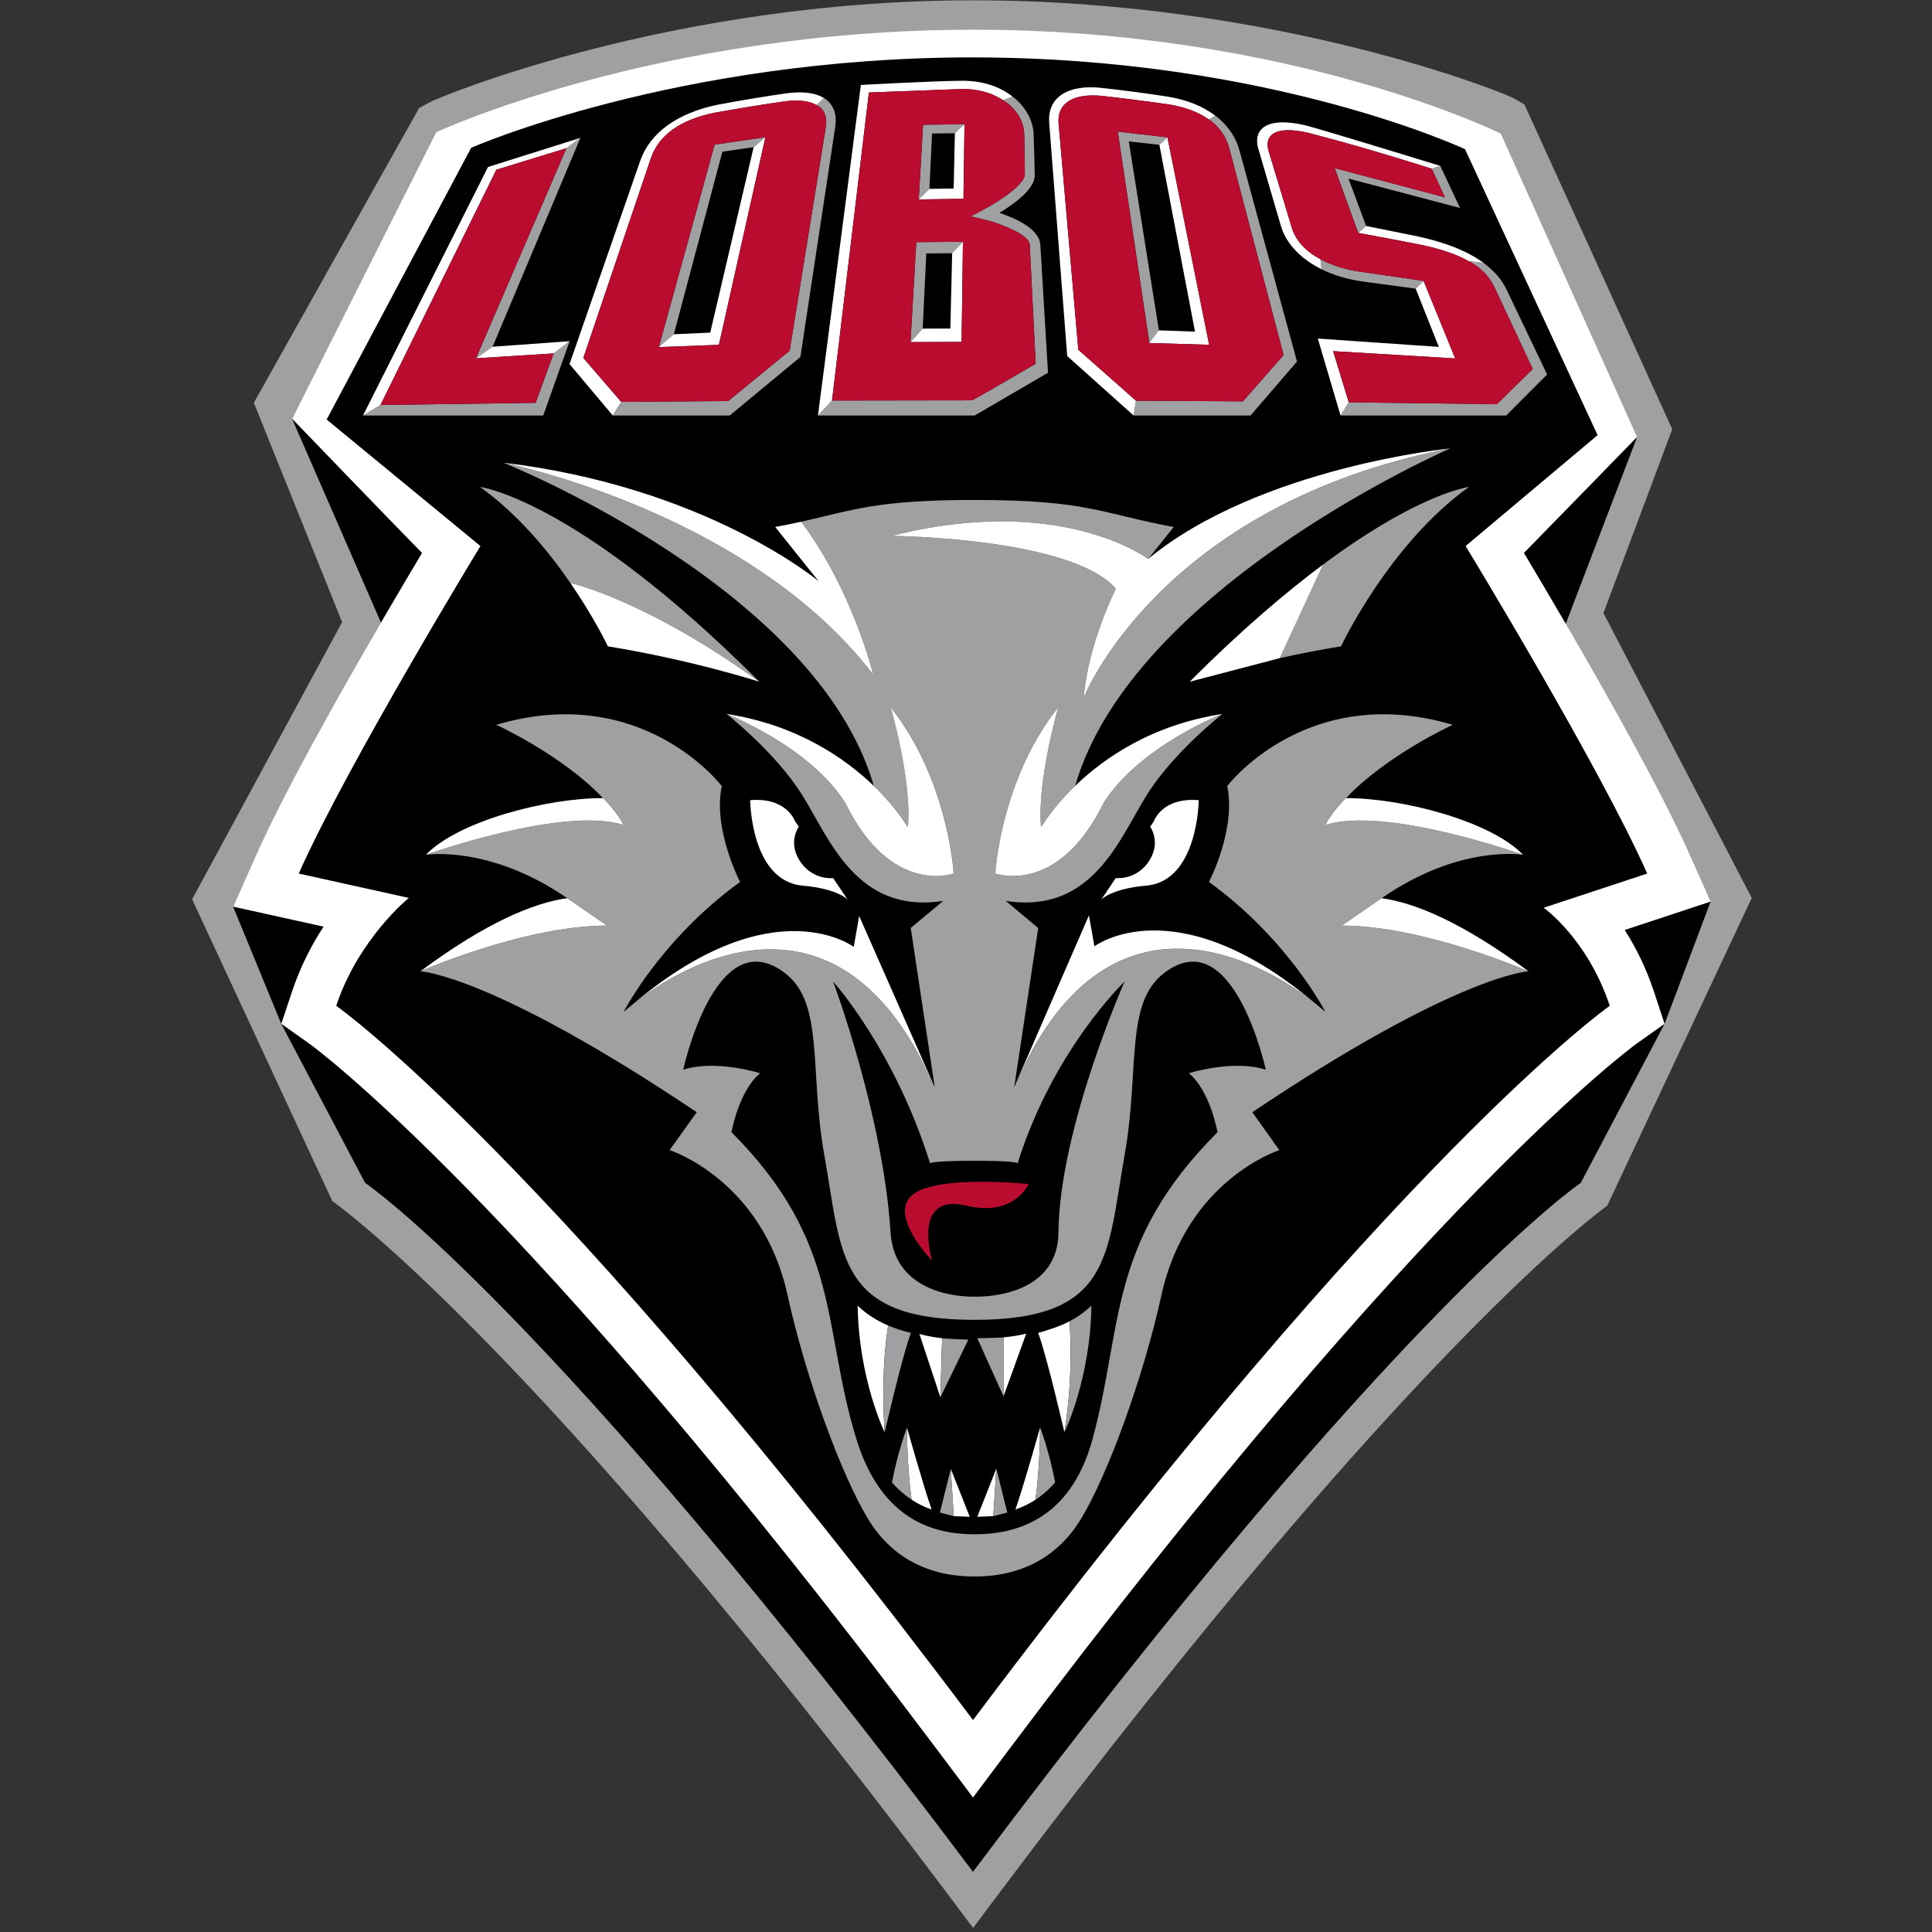 <?xml version="1.0" encoding="UTF-8" standalone="no"?>
<svg width="250px" height="250px" viewBox="0 0 250 250" version="1.1" xmlns="http://www.w3.org/2000/svg" xmlns:xlink="http://www.w3.org/1999/xlink">
    <rect x="0" y="0" width="250" height="250" fill="#333333" stroke="none"/>
    <!-- Generator: Sketch 47.1 (45422) - http://www.bohemiancoding.com/sketch -->
    <title>NMEX</title>
    <desc>Created with Sketch.</desc>
    <defs></defs>
    <g id="Page-1" stroke="none" stroke-width="1" fill="none" fill-rule="evenodd">
        <g id="NMEX" fill-rule="nonzero">
            <g id="Group" transform="translate(24, 0)">
                <path d="M183.486,170.185 L192.387,193.982 L173.257,236.004 L171.836,236.818 C170.737,237.447 141.145,249.475 101.921,249.475 C62.707,249.475 32.697,236.897 31.575,236.277 L30.234,235.534 L8.848,197.399 L20.269,169.015 L0.862,133.15 L18.998,94.1 C19.235,93.942 44.918,75.989 98.434,4.686 L101.921,0.041 L105.4,4.686 C158.916,75.989 183.97,93.489 183.97,93.489 L202.677,133.321 L183.486,170.185 L183.486,170.185 Z" id="Shape" fill="#9FA0A2" transform="translate(101.77, 124.758) scale(-1, 1) rotate(-180) translate(-101.77, -124.758) "></path>
                <path d="M186.256,116.108 C188.455,116.838 197.365,119.775 197.365,119.775 L194.656,125.849 C191.067,133.932 184.106,146.313 178.622,155.737 C176.511,159.361 174.611,162.563 173.213,164.898 C175.447,167.159 187.848,179.891 187.848,179.891 L170.2,219.182 C170.2,219.182 143.11,232.627 102.014,232.627 C60.917,232.627 32.455,219.367 32.455,219.367 L13.804,182.257 C13.804,182.257 26.791,168.777 30.612,164.898 C29.236,162.598 27.371,159.454 25.304,155.896 C19.798,146.449 12.78,133.976 9.169,125.849 L6.179,119.125 C6.179,119.125 15.92,116.965 17.863,116.539 C16.337,114.19 14.873,111.389 13.809,108.2 L12.401,103.969 L16.056,101.383 C16.329,101.185 43.7,81.408 97.101,10.258 L101.917,3.846 L106.724,10.258 C160.13,81.408 187.505,101.185 187.774,101.383 L191.41,103.96 L190.021,108.2 C188.974,111.331 187.637,113.957 186.256,116.108" id="Shape" fill="#FFFFFF" transform="translate(101.772, 118.236) scale(-1, 1) rotate(-180) translate(-101.772, -118.236) "></path>
                <path d="M101.908,7.424 C63.532,7.424 36.966,19.127 36.966,19.127 L18.269,54.29 L38.169,70.658 C38.169,70.658 20.904,98.989 14.655,113.037 L28.899,116.191 C28.899,116.191 22.408,121.44 19.506,130.148 C19.506,130.148 46.972,149.381 101.908,222.578 C156.841,149.379 184.304,130.148 184.304,130.148 C181.402,121.44 175.749,117.462 175.749,117.462 L189.149,113.037 C182.908,98.99 165.648,70.658 165.648,70.658 L182.729,56.307 L165.571,19.304 C165.571,19.304 140.277,7.43 101.906,7.43 L101.908,7.424 Z M13.795,54.187 L25.291,80.546 C27.363,76.988 29.227,73.851 30.603,71.551 C26.782,67.668 13.796,54.186 13.796,54.186 L13.795,54.187 Z M187.84,56.547 C187.84,56.547 175.437,69.284 173.203,71.549 C174.602,73.884 176.5,77.085 178.611,80.709 L187.839,56.548 L187.84,56.547 Z M197.35,116.669 C197.35,116.669 188.444,119.609 186.245,120.339 C187.622,122.489 188.962,125.114 190.004,128.241 L191.399,132.481 L197.35,116.669 L197.35,116.669 Z M191.399,132.481 L187.764,135.058 C187.496,135.256 160.121,155.037 106.716,226.19 L101.906,232.602 L97.089,226.19 C43.687,155.042 16.312,135.258 16.037,135.061 L12.39,132.479 L23.247,153.065 C23.247,153.065 46.968,169.013 101.903,242.213 C156.835,169.014 180.551,153.065 180.551,153.065 L191.394,132.484 L191.399,132.481 Z M12.391,132.474 L13.799,128.248 C14.864,125.059 16.327,122.254 17.853,119.905 C15.91,119.479 6.165,117.322 6.165,117.322 L12.39,132.474 L12.391,132.474 Z" id="Shape" fill="#000000" transform="translate(101.757, 124.819) rotate(-360) translate(-101.757, -124.819) "></path>
                <path d="M107.027,12.495 L105.804,12.97 C106.125,13.19 106.453,13.4 106.738,13.664 C107.816,14.662 108.45,15.904 108.525,17.161 C108.525,17.175 108.532,17.196 108.532,17.196 C108.558,17.798 108.615,22.473 108.615,22.522 C108.676,23.757 105.484,25.969 103.255,27.126 C102.705,27.42 102.153,27.708 101.599,27.998 C102.206,28.144 102.817,28.286 103.42,28.431 C105.808,29.003 109.176,30.453 109.247,31.64 L110.016,47.068 C110.016,47.068 101.926,51.802 101.764,51.802 C101.601,51.802 83.671,51.83 83.671,51.83 L81.843,53.768 L102.114,53.768 L111.61,48.236 C111.61,48.236 110.621,31.679 110.621,31.675 C110.48,29.603 107.379,28.222 105.316,27.545 C107.216,26.402 110.002,24.427 109.892,22.597 C109.892,22.422 109.783,17.874 109.748,17.258 C109.656,15.684 108.869,14.14 107.549,12.922 C107.382,12.772 107.207,12.637 107.027,12.496 L107.027,12.495 Z M82.633,12.695 L81.651,13.588 C81.831,13.694 82.025,13.786 82.166,13.918 C82.791,14.503 83.03,15.337 82.867,16.406 C80.409,31.591 78.181,45.384 78.181,45.384 L70.231,51.898 L56.385,52.001 L55.306,53.767 L70.423,53.767 L79.569,46.195 C79.569,46.195 83.462,20.467 84.091,16.337 C84.297,14.961 83.962,13.834 83.135,13.073 C82.986,12.932 82.814,12.809 82.634,12.695 L82.633,12.695 Z M133.292,14.99 L132.384,15.444 C132.538,15.554 132.71,15.652 132.851,15.767 C133.964,16.69 134.722,17.866 135.091,19.278 C136.56,24.881 142.1,45.948 142.1,45.948 L136.834,51.932 L122.997,51.851 L122.701,53.769 L137.818,53.769 L143.831,46.78 C143.831,46.78 137.445,23.355 136.403,19.52 C135.937,17.813 134.983,16.367 133.558,15.198 C133.474,15.119 133.379,15.059 133.291,14.988 L133.292,14.99 Z M100.81,16.069 L95.444,16.145 L94.887,25.806 L96.268,24.439 L96.605,17.278 L99.567,17.237 L100.81,16.069 L100.81,16.069 Z M120.641,17.031 L124.73,44.388 L125.96,42.745 L122.064,18.302 L126.035,18.742 L127.073,17.773 L120.641,17.031 L120.641,17.031 Z M75.049,17.753 L68.474,18.715 L61.252,44.917 L63.196,43.254 L69.477,19.629 L73.517,19.045 L75.05,17.753 L75.049,17.753 Z M51.103,17.842 L49.295,19.175 L37.593,46.367 L39.744,44.869 L51.102,17.842 L51.103,17.842 Z M162.368,21.463 L161.257,21.821 L162.966,25.532 L148.707,21.752 L151.754,30.129 L152.778,29.242 L150.487,23.106 L164.933,26.913 L162.368,21.463 L162.368,21.463 Z M100.607,31.283 L94.567,31.331 L93.818,44.271 L95.398,42.525 L95.859,32.795 L99.205,32.767 L100.607,31.283 L100.607,31.283 Z M146.857,33.537 L146.994,34.836 C148.652,35.654 150.565,36.212 152.663,36.471 L159.191,37.351 L160.215,36.354 C160.215,36.354 154.848,35.551 152.196,35.186 C150.19,34.918 148.348,34.346 146.857,33.537 L146.857,33.537 Z M166.055,33.798 C166.315,33.943 166.589,34.086 166.818,34.245 C167.983,35.041 168.83,35.997 169.402,37.207 C169.411,37.224 174.335,47.748 174.335,47.748 L169.69,52.304 L150.533,52.056 L149.468,53.768 L170.9,53.768 L176.198,48.456 C176.198,48.456 172.65,41.018 170.996,37.57 C170.345,36.189 169.347,35.034 167.966,34.018 L166.056,33.798 L166.055,33.798 Z M49.709,44.154 L47.641,45.735 L45.312,52.125 L25.233,52.407 L22.973,53.768 L46.294,53.768 L49.709,44.154 L49.709,44.154 Z M163.631,58.028 C126.04,65.368 116.238,90.257 116.238,90.257 C116.805,83.229 120.402,76.17 120.402,76.17 C114.549,69.52 91.35,69.346 91.35,69.346 C113.325,63.783 124.566,72.335 124.566,72.335 L127.878,68.192 C118.41,66.442 116.816,64.694 102.097,64.694 C89.299,64.694 86.41,66.016 79.668,67.512 C86.366,76.4 89,87.309 89,87.309 C72.82,66.146 41.128,59.87 41.128,59.87 C41.128,59.87 81.65,76.011 89.077,101.7 C91.9,104.423 93.2,106.627 93.2,106.627 L93.482,107.012 C94.045,101.112 91.258,91.521 91.258,91.521 C98.756,100.981 99.408,113.036 99.408,113.036 C99.408,113.036 91.331,116.024 85.39,103.904 C80.785,96.594 70.155,92.444 70.019,92.387 C70.088,92.444 76.34,97.332 79.824,102.907 C83.329,108.519 86.844,118.326 98.054,116.575 L93.849,120.08 L96.955,140.688 L95.237,137.088 C82.162,112.213 61.689,126.917 58.24,129.652 C58.068,129.789 57.045,130.641 56.694,130.944 C56.694,130.944 61.501,121.541 71.77,114.122 C71.77,114.122 68.216,107.348 69.399,101.719 C69.399,101.719 59.151,88.181 40.223,93.789 C40.223,93.789 48.763,97.702 54.027,103.279 C54.027,103.279 55.879,105.089 56.666,106.756 C48.842,104.262 31.104,110.611 31.104,110.611 C31.104,110.611 39.357,109.292 49.41,116.232 L54.556,119.778 C43.896,119.778 30.404,125.688 30.404,125.688 C30.404,125.688 39.514,126.045 66.155,143.919 L62.651,148.825 C62.651,148.825 74.64,152.65 77.912,167.598 C80.221,178.158 84.883,191.011 88.48,196.804 C91.097,201.008 95.526,203.992 102.004,203.992 C102.043,203.992 102.065,203.985 102.1,203.985 C102.13,203.985 102.161,203.992 102.196,203.992 C108.669,203.992 113.102,201.008 115.719,196.804 C119.321,191.012 123.974,178.158 126.287,167.598 C129.564,152.65 141.542,148.825 141.542,148.825 L138.051,143.919 C164.688,126.045 173.796,125.688 173.796,125.688 C173.796,125.688 160.307,119.778 149.643,119.778 L154.783,116.232 C164.871,109.217 173.095,110.611 173.095,110.611 C173.095,110.611 155.354,104.262 147.526,106.756 C148.314,105.089 150.172,103.279 150.172,103.279 C155.436,97.702 163.983,93.789 163.983,93.789 C145.056,88.181 134.801,101.719 134.801,101.719 C135.984,107.348 132.437,114.122 132.437,114.122 C142.696,121.542 147.506,130.944 147.506,130.944 C146.956,130.465 146.411,130.012 145.87,129.577 C142.132,126.63 121.759,112.223 108.894,137.177 L107.238,140.689 L110.344,120.08 L106.139,116.576 C117.358,118.326 120.864,108.519 124.369,102.908 C127.878,97.3 134.181,92.387 134.181,92.387 C134.181,92.387 123.448,96.551 118.817,103.904 C112.871,116.025 104.799,113.037 104.799,113.037 C104.799,113.037 105.439,100.981 112.942,91.521 C112.942,91.521 110.154,101.11 110.709,107.017 L111.004,106.632 C111.004,106.632 112.301,104.423 115.12,101.705 C122.57,75.915 163.632,58.035 163.632,58.035 L163.631,58.028 Z M38.11,63.01 C43.018,66.52 46.989,71.341 49.812,75.448 C49.812,75.448 59.387,77.498 74.261,88.216 C50.587,64.538 38.111,63.01 38.111,63.01 L38.11,63.01 Z M166.083,63.01 C166.083,63.01 162.214,63.486 154.711,67.986 C152.609,69.248 150.221,70.819 147.551,72.789 C147.27,73.004 147.208,73.043 147.208,73.043 L141.607,85.158 C144.022,84.626 146.698,84.095 149.53,83.633 C149.53,83.633 155.749,70.395 166.084,63.011 L166.083,63.01 Z" id="Shape" fill="#9FA0A2" transform="translate(99.585, 108.244) rotate(-360) translate(-99.585, -108.244) "></path>
                <path d="M74.442,124.478 C67.62,123.558 64.409,138.421 64.409,138.421 C68.618,137.057 74.352,138.874 74.352,138.874 C71.582,141.188 70.655,146.509 70.655,146.509 C84.983,160.846 82.361,171.875 86.838,186.284 C90.101,196.799 96.936,198.536 102.099,198.536 C107.262,198.536 114.465,196.799 117.354,186.284 C121.356,171.74 119.211,160.847 133.543,146.509 C133.543,146.509 132.621,141.188 129.846,138.874 C129.846,138.874 135.585,137.057 139.789,138.421 C139.789,138.421 135.599,119.01 126.61,125.928 C121.512,129.851 123.501,138.433 121.518,149.512 C119.209,162.459 119.901,170.787 102.099,170.787 C84.293,170.787 84.983,162.459 82.674,149.512 C80.695,138.433 82.69,129.851 77.589,125.928 C76.466,125.063 75.416,124.609 74.442,124.478 L74.442,124.478 Z M83.807,127.013 C83.807,127.013 90.281,144.333 91.235,159.462 C91.79,168.245 102.106,167.784 102.106,167.784 C102.106,167.784 112.883,168.254 112.963,159.462 C113.099,145.96 121.524,127.013 121.524,127.013 C121.524,127.013 112.309,135.772 107.679,150.535 C107.635,150.439 107.009,150.206 102.106,150.206 C96.82,150.206 96.374,150.477 96.361,150.556 C91.739,135.779 83.807,127.013 83.807,127.013 L83.807,127.013 Z" id="Shape" fill="#000000" transform="translate(102.099, 161.486) rotate(-360) translate(-102.099, -161.486) "></path>
                <path d="M100.642,10.448 C96.442,10.483 87.394,10.997 87.394,10.997 L81.842,53.767 L83.664,51.832 L88.438,11.969 L100.629,11.514 C102.625,11.522 104.405,12.042 105.803,12.97 L107.026,12.496 C105.36,11.186 103.132,10.462 100.643,10.448 L100.642,10.448 Z M116.817,11.3 C113.447,11.409 111.543,13.08 111.767,15.897 C113.095,33.137 114.096,46.071 114.096,46.071 L122.692,53.768 L122.995,51.85 L115.532,45.253 C115.532,45.253 113.511,22.027 112.983,15.98 C112.75,13.389 114.82,12.061 118.501,12.399 C121.412,12.72 124.344,13.095 127.317,13.526 C129.406,13.865 131.093,14.524 132.382,15.443 L133.282,14.989 C131.689,13.766 129.609,12.914 127.09,12.501 C124.153,12.052 121.24,11.665 118.348,11.353 C117.809,11.304 117.299,11.283 116.817,11.298 L116.817,11.3 Z M79.257,11.953 C78.788,11.961 78.287,12.006 77.759,12.076 C74.813,12.503 71.829,12.991 68.799,13.567 C63.658,14.632 60.113,17.192 58.856,20.776 C53.939,34.915 49.696,47.109 49.696,47.109 L55.296,53.767 L56.382,52.001 L51.483,46.319 C51.483,46.319 58.358,25.977 60.209,20.515 C61.238,17.472 64.047,15.475 68.524,14.578 C71.571,14.028 74.582,13.541 77.546,13.114 C79.349,12.877 80.725,13.056 81.648,13.588 L82.63,12.696 C81.8,12.181 80.663,11.929 79.256,11.954 L79.257,11.953 Z M141.754,15.835 C139.077,15.921 138.289,17.423 138.827,19.257 L141.761,29.276 C142.192,30.754 143.191,32.175 144.647,33.344 C145.346,33.916 146.139,34.405 146.997,34.836 L146.859,33.537 C146.323,33.242 145.815,32.922 145.375,32.575 C144.258,31.678 143.524,30.654 143.176,29.524 C143.172,29.515 140.153,19.518 140.153,19.518 C139.616,17.733 140.656,16.079 145.423,17.223 C145.423,17.223 148.905,18.131 152.652,19.209 C156.456,20.308 161.255,21.827 161.255,21.827 L162.368,21.463 C162.368,21.463 147.707,16.956 145.086,16.261 C143.753,15.935 142.646,15.806 141.754,15.835 L141.754,15.835 Z M100.806,16.069 L99.562,17.237 L99.404,24.397 L96.264,24.439 L94.883,25.806 L100.675,25.724 L100.806,16.069 L100.806,16.069 Z M75.045,17.752 L73.519,19.044 L67.905,43.04 L63.192,43.253 L61.247,44.916 L69.025,44.621 L75.045,17.752 L75.045,17.752 Z M127.068,17.773 L126.024,18.742 L130.634,42.917 L125.955,42.745 L124.718,44.387 L132.462,44.614 L127.068,17.773 L127.068,17.773 Z M51.104,17.842 L39.149,21.608 L22.973,53.766 L25.233,52.408 L40.225,21.965 L49.292,19.175 L51.104,17.842 L51.104,17.842 Z M152.772,29.242 L151.748,30.135 C151.748,30.135 157.088,31.12 159.801,31.661 C162.493,32.223 164.533,32.931 166.054,33.798 L167.964,34.018 C167.837,33.921 167.702,33.826 167.566,33.729 C165.569,32.374 162.942,31.348 159.327,30.561 L152.772,29.242 L152.772,29.242 Z M100.604,31.283 L99.209,32.767 L98.976,42.511 L95.396,42.525 L93.822,44.27 L100.432,44.243 L100.604,31.283 L100.604,31.283 Z M160.213,36.354 L159.189,37.35 L162.185,44.889 L146.525,43.81 L149.466,53.767 L150.531,52.056 L148.504,45.438 L164.301,46.38 L160.213,36.354 L160.213,36.354 Z M49.707,44.153 L39.736,44.868 L37.592,46.366 L47.639,45.734 L49.707,44.153 L49.707,44.153 Z M163.629,58.028 C163.629,58.028 138.985,60.462 124.563,72.328 C124.563,72.328 113.322,63.782 91.347,69.346 C91.347,69.346 114.546,69.52 120.399,76.17 C120.399,76.17 116.802,83.236 116.235,90.264 C116.235,90.264 126.035,65.368 163.628,58.028 L163.629,58.028 Z M41.126,59.869 C41.126,59.869 72.82,66.15 88.998,87.308 C88.998,87.308 86.364,76.399 79.667,67.511 C78.651,67.735 77.549,67.967 76.313,68.191 L81.921,75.2 C81.921,75.2 67.41,63.022 41.124,59.869 L41.126,59.869 Z M147.21,73.046 C142.359,76.661 136.584,81.564 129.935,88.219 L141.608,85.161 L147.209,73.047 L147.21,73.046 Z M49.812,75.444 C52.935,79.978 54.657,83.635 54.657,83.635 C65.603,85.416 74.261,88.218 74.261,88.218 C59.388,77.501 49.813,75.444 49.813,75.444 L49.812,75.444 Z M112.946,91.51 C105.444,100.97 104.79,113.033 104.79,113.033 C104.79,113.033 112.864,116.021 118.814,103.9 C123.44,96.547 134.179,92.383 134.179,92.383 C124.974,93.799 118.776,98.165 115.117,101.701 C112.294,104.419 111.001,106.628 111.001,106.628 L110.713,107.013 C110.159,101.102 112.946,91.51 112.946,91.51 L112.946,91.51 Z M91.253,91.517 C91.253,91.517 94.038,101.106 93.479,107.013 L93.198,106.63 C93.198,106.63 91.898,104.425 89.075,101.702 C85.412,98.175 79.192,93.796 70.013,92.384 C70.15,92.442 80.78,96.592 85.385,103.901 C91.326,116.022 99.403,113.034 99.403,113.034 C99.403,113.034 98.751,100.978 91.253,91.519 L91.253,91.517 Z M54.031,103.275 C46.717,103.266 35.314,106.242 31.101,110.614 C31.101,110.614 48.841,104.262 56.669,106.752 C55.878,105.089 54.031,103.275 54.031,103.275 L54.031,103.275 Z M150.168,103.275 C150.168,103.275 148.31,105.09 147.523,106.752 C155.351,104.263 173.092,110.614 173.092,110.614 C168.874,106.243 157.478,103.266 150.169,103.275 L150.168,103.275 Z M73.071,103.543 C73.071,103.543 73.148,114.026 79.895,114.606 C84.394,114.993 85.68,116.407 85.68,116.407 L83.811,113.631 C80.504,113.78 78.771,110.955 78.754,109.143 C78.745,108.343 78.967,107.596 79.359,106.972 L78.864,106.243 C78.864,106.243 77.794,103.134 73.071,103.543 L73.071,103.543 Z M129.513,103.543 C126.144,103.864 125.322,106.243 125.322,106.243 L124.841,106.972 C125.228,107.592 125.447,108.343 125.438,109.143 C125.421,110.955 123.69,113.778 120.374,113.624 L118.505,116.407 C118.505,116.407 119.79,114.993 124.298,114.606 C131.044,114.026 131.114,103.543 131.114,103.543 C130.524,103.492 129.994,103.497 129.513,103.543 L129.513,103.543 Z M49.404,116.228 C45.042,116.809 38.802,119.439 30.398,125.684 C30.398,125.684 43.887,119.774 54.551,119.774 L49.404,116.228 Z M154.777,116.228 L149.637,119.774 C160.302,119.774 173.79,125.691 173.79,125.691 C165.382,119.445 159.144,116.813 154.777,116.228 L154.777,116.228 Z M116.908,118.448 L107.24,140.685 L108.889,137.173 C121.748,112.215 142.126,126.624 145.865,129.566 C127.909,114.618 117.616,122.454 117.616,122.454 L116.909,118.448 L116.908,118.448 Z M87.175,118.53 L86.474,122.53 C86.474,122.53 76.184,114.698 58.232,129.656 C61.685,126.916 82.147,112.203 95.222,137.077 L96.947,140.685 L87.176,118.53 L87.175,118.53 Z M86.982,168.955 C87.119,178.481 90.473,185.338 90.473,185.338 C90.042,178.881 90.504,174.138 90.927,171.525 C90.808,171.472 90.971,171.541 90.597,171.374 C89.181,170.728 87.998,169.932 86.982,168.955 L86.982,168.955 Z M114.392,170.983 C114.392,170.983 113.501,171.457 112.393,171.835 C111.562,172.116 110.804,172.361 110.338,172.467 C111.49,175.581 113.733,185.331 113.733,185.331 C114.995,177.559 114.392,170.983 114.392,170.983 L114.392,170.983 Z M108.792,172.57 C107.992,172.777 107.112,172.922 106.14,173.024 C105.929,173.046 105.761,173.072 105.844,173.072 L105.851,180.692 L108.792,172.57 L108.792,172.57 Z M94.974,172.618 L97.681,180.803 L97.908,173.168 C97.97,173.177 97.658,173.137 97.42,173.106 C96.532,172.983 95.717,172.821 94.974,172.618 L94.974,172.618 Z M93.359,184.719 C93.372,188.625 93.673,191.886 93.95,194.058 C94.803,194.617 95.684,195.03 96.554,195.33 C95.516,192.401 93.359,184.72 93.359,184.72 L93.359,184.719 Z M110.586,184.719 C110.586,184.719 108.433,192.4 107.391,195.329 C108.266,195.03 109.142,194.619 109.995,194.065 C110.272,191.892 110.573,188.629 110.586,184.72 L110.586,184.719 Z M99.028,190.066 L99.413,196.188 L101.488,196.271 L99.028,190.065 L99.028,190.066 Z M104.917,190.066 L102.457,196.271 L104.532,196.188 L104.917,190.066 L104.917,190.066 Z" id="Shape" fill="#FFFFFF" transform="translate(98.382, 103.359) rotate(-360) translate(-98.382, -103.359) "></path>
                <path d="M117.23,168.946 C116.407,169.734 115.481,170.402 114.399,170.973 C114.399,170.973 115.001,177.553 113.739,185.329 C113.739,185.329 117.093,178.472 117.23,168.947 L117.23,168.946 Z M90.933,171.523 C90.515,174.136 90.053,178.879 90.479,185.336 C90.479,185.336 92.719,175.583 93.867,172.478 C92.785,172.215 91.812,171.897 90.933,171.523 L90.933,171.523 Z M105.844,173.062 C105.228,173.115 102.463,173.172 102.463,173.172 L105.858,180.69 L105.844,173.062 L105.844,173.062 Z M97.921,173.172 L97.687,180.8 L101.302,173.351 C101.302,173.351 98.532,173.243 97.921,173.173 L97.921,173.172 Z M93.365,184.717 C93.365,184.717 92.177,187.813 91.421,191.816 C92.221,192.748 93.072,193.475 93.956,194.056 C93.675,191.883 93.374,188.622 93.365,184.717 L93.365,184.717 Z M110.592,184.717 C110.579,188.626 110.278,191.89 110.001,194.062 C110.881,193.477 111.741,192.748 112.537,191.815 C111.78,187.813 110.592,184.717 110.592,184.717 L110.592,184.717 Z M99.034,190.063 L97.626,195.725 C97.793,195.748 99.249,196.168 99.412,196.186 L99.034,190.063 L99.034,190.063 Z M104.923,190.063 L104.543,196.185 C104.71,196.167 106.176,195.742 106.343,195.725 L104.928,190.062 L104.923,190.063 Z" id="Shape" fill="#9FA0A2" transform="translate(103.77, 182.566) rotate(-360) translate(-103.77, -182.566) "></path>
                <path d="M100.635,11.513 L88.437,11.966 L83.663,51.829 C83.663,51.829 101.597,51.802 101.755,51.802 C101.923,51.802 110.015,47.06 110.015,47.06 L109.245,31.64 C109.18,30.457 105.806,29.007 103.419,28.431 C102.816,28.286 102.2,28.145 101.598,28.005 C102.147,27.71 102.697,27.42 103.247,27.125 C105.477,25.968 108.678,23.757 108.62,22.521 C108.62,22.473 108.55,17.793 108.524,17.195 L108.524,17.161 C108.454,15.903 107.815,14.661 106.737,13.663 C106.452,13.399 106.124,13.185 105.803,12.969 C104.404,12.041 102.628,11.521 100.635,11.512 L100.635,11.513 Z M118.5,12.399 C114.82,12.061 112.752,13.389 112.984,15.979 C113.511,22.027 115.533,45.26 115.533,45.26 L122.995,51.85 L136.834,51.933 L142.091,45.947 C142.091,45.947 136.558,24.881 135.089,19.278 C134.72,17.862 133.969,16.69 132.856,15.766 C132.711,15.648 132.536,15.553 132.382,15.443 C131.093,14.524 129.406,13.862 127.317,13.519 C124.345,13.093 121.412,12.72 118.501,12.399 L118.5,12.399 Z M79.93,13.059 C79.244,12.976 78.448,12.99 77.546,13.107 C74.582,13.538 71.571,14.028 68.524,14.578 C64.047,15.475 61.234,17.469 60.209,20.508 C58.358,25.97 51.482,46.311 51.482,46.311 L56.382,52.001 L70.228,51.891 L78.178,45.384 C78.178,45.384 80.406,31.591 82.864,16.406 C83.027,15.337 82.788,14.496 82.163,13.911 C82.023,13.784 81.828,13.689 81.648,13.588 C81.186,13.322 80.616,13.141 79.93,13.059 L79.93,13.059 Z M100.806,16.069 L100.675,25.723 L94.883,25.806 L95.439,16.144 L100.806,16.069 L100.806,16.069 Z M142.514,16.852 C140.235,16.918 139.748,18.176 140.15,19.518 C140.15,19.518 143.169,29.511 143.174,29.524 C143.521,30.65 144.255,31.682 145.372,32.575 C145.812,32.922 146.32,33.242 146.857,33.537 C148.352,34.346 150.19,34.92 152.196,35.193 C154.843,35.558 160.215,36.354 160.215,36.354 L164.297,46.38 L148.506,45.439 L150.533,52.057 L169.691,52.311 L174.336,47.748 C174.336,47.748 169.411,37.224 169.402,37.207 C168.83,36.002 167.984,35.034 166.818,34.238 C166.59,34.084 166.315,33.943 166.056,33.798 C164.534,32.932 162.492,32.224 159.796,31.661 C157.087,31.12 151.742,30.136 151.742,30.136 L148.699,21.754 L162.965,25.533 L161.262,21.829 C161.262,21.829 156.457,20.311 152.652,19.211 C148.906,18.134 145.431,17.225 145.431,17.225 C144.239,16.939 143.277,16.832 142.517,16.854 L142.514,16.852 Z M120.635,17.031 L127.067,17.773 L132.461,44.614 L124.716,44.387 L120.635,17.031 L120.635,17.031 Z M75.043,17.752 L69.03,44.621 L61.245,44.916 L68.474,18.714 L75.043,17.752 L75.043,17.752 Z M49.296,19.182 L40.232,21.965 L25.232,52.407 L45.31,52.125 L47.639,45.734 L37.586,46.366 L49.295,19.181 L49.296,19.182 Z M100.605,31.283 L100.433,44.243 L93.816,44.264 L94.568,31.333 L100.606,31.284 L100.605,31.283 Z M102.797,152.92 C99.442,152.938 95.686,153.291 94.077,154.603 C90.858,157.233 96.626,163.152 96.626,163.152 C96.626,163.152 93.888,154.284 101.065,156.012 C107.257,157.507 109.105,153.215 109.105,153.215 C109.105,153.215 106.151,152.902 102.797,152.92 L102.797,152.92 Z" id="Shape" fill="#BA0C2F" transform="translate(99.784, 87.332) rotate(-360) translate(-99.784, -87.332) "></path>
            </g>
        </g>
    </g>
</svg>